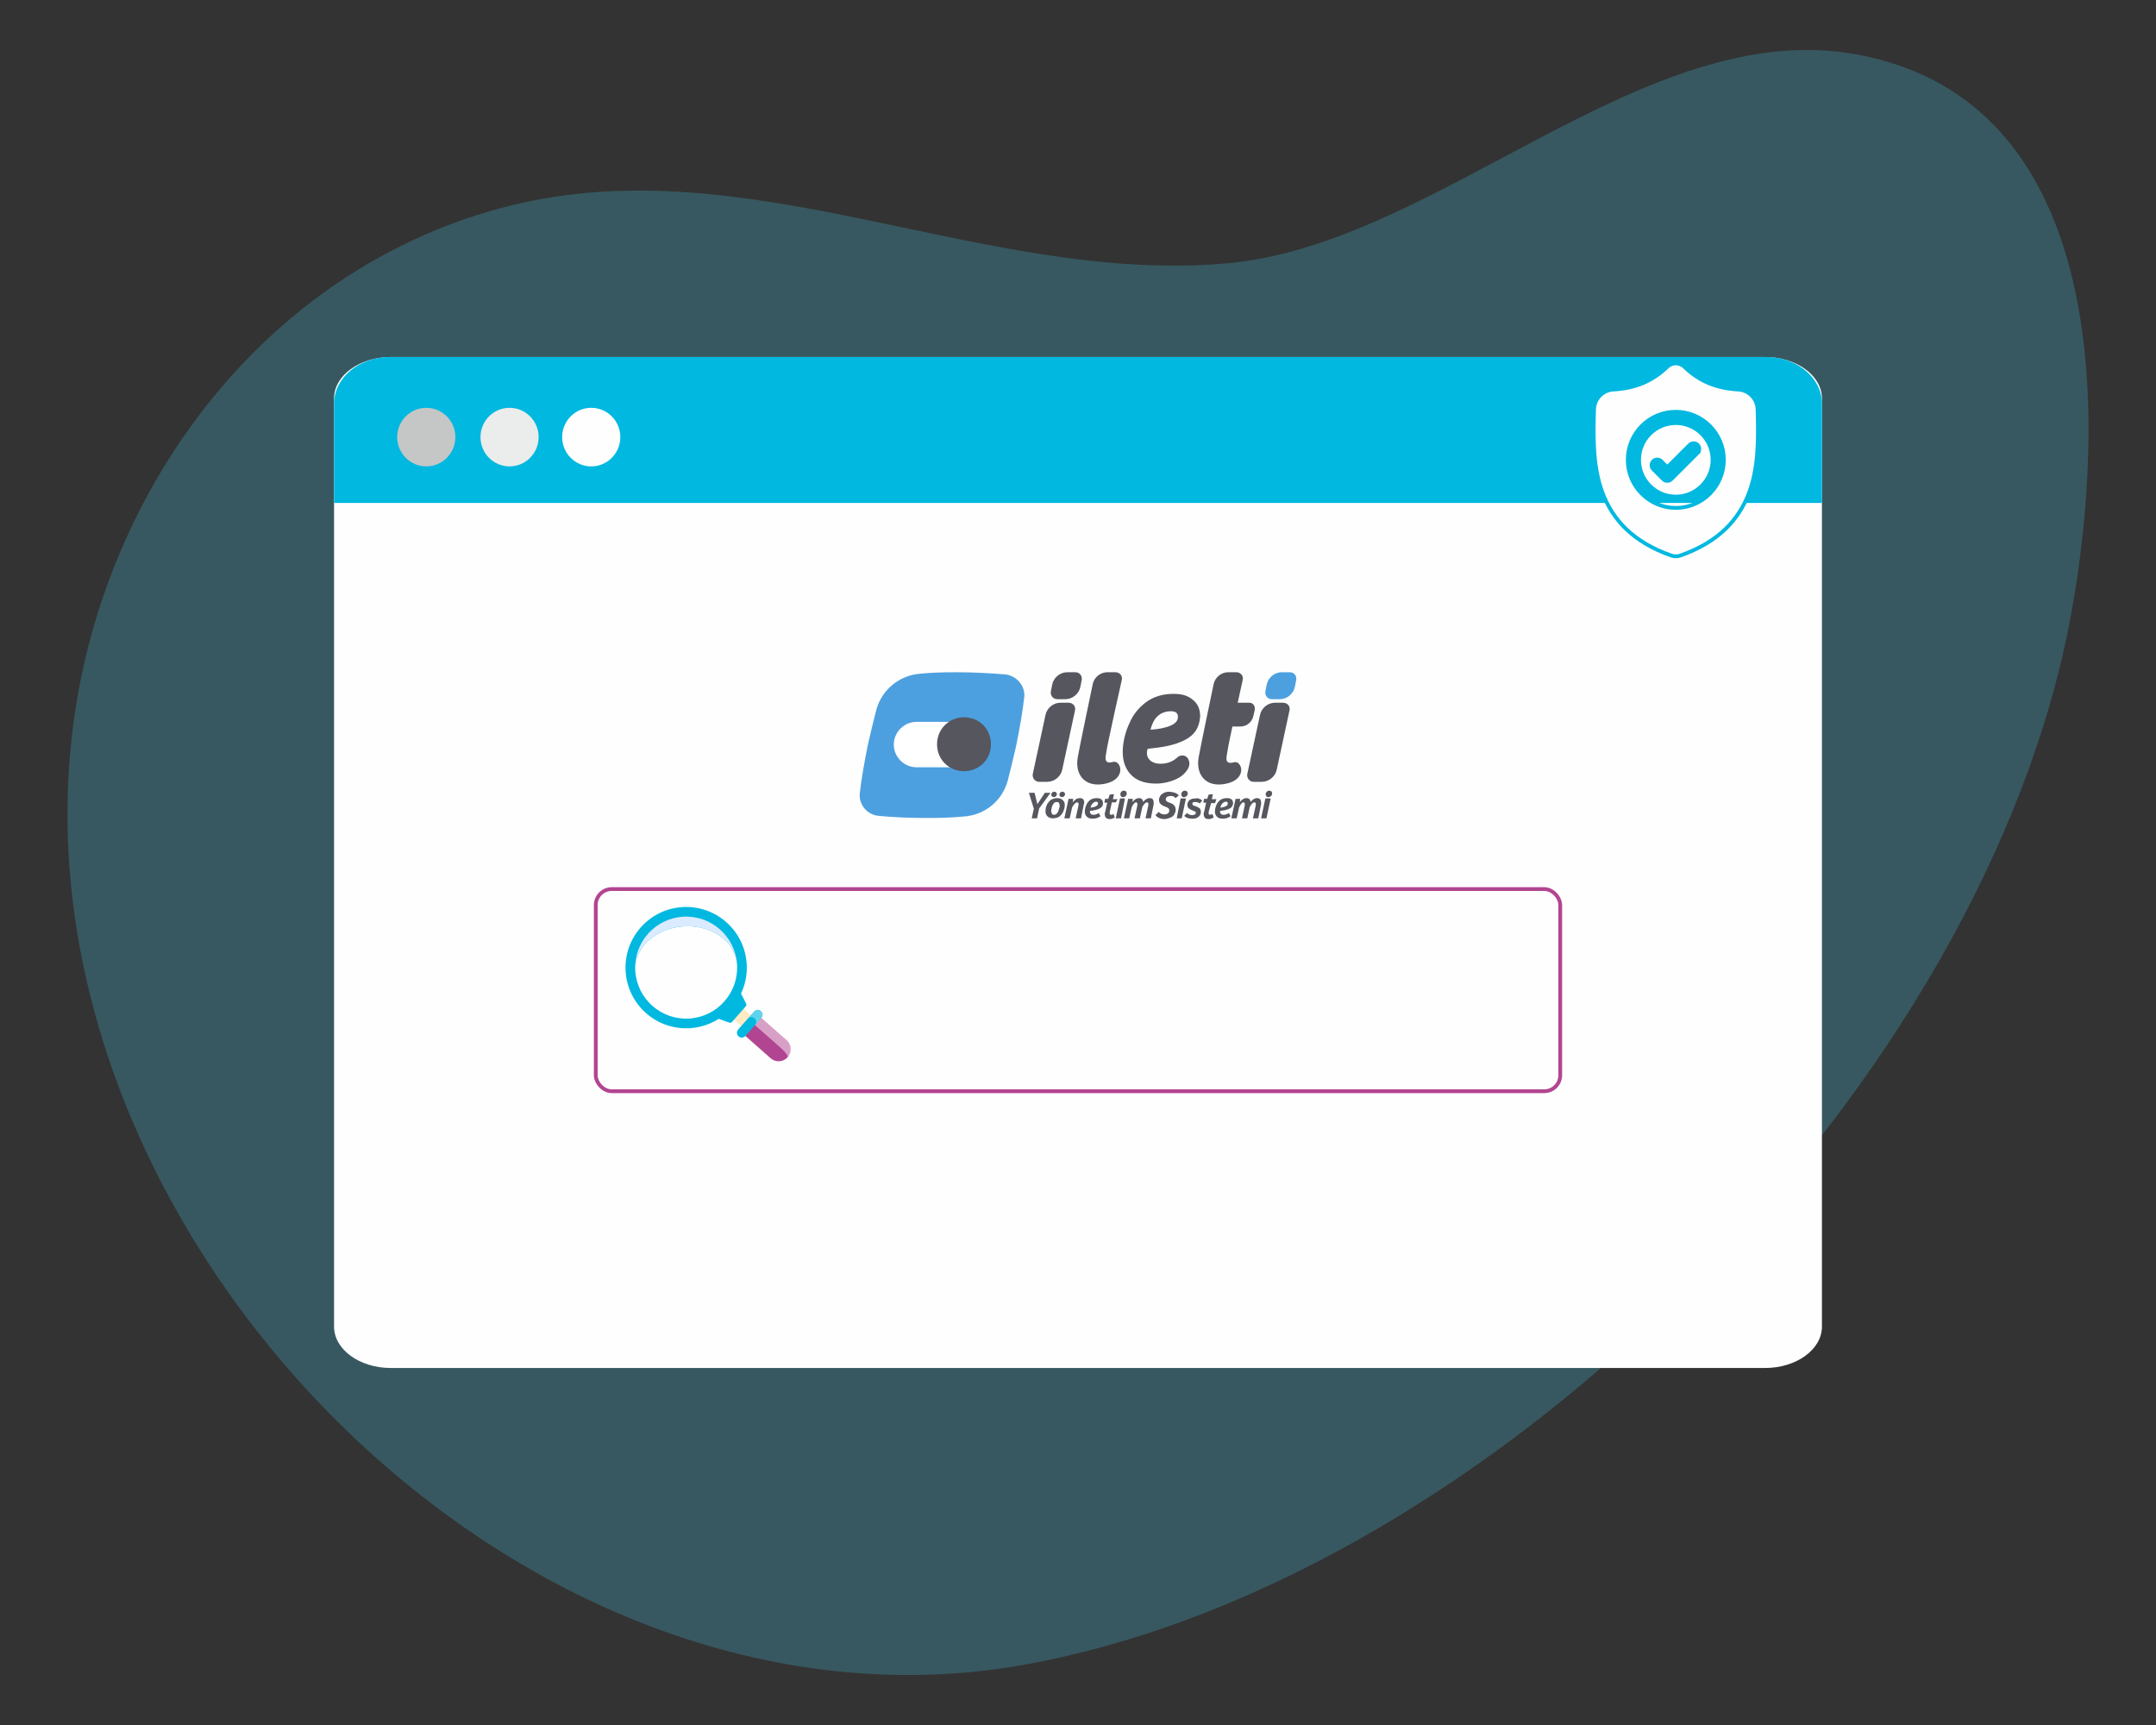 <?xml version="1.0" encoding="UTF-8"?>
<!DOCTYPE svg PUBLIC "-//W3C//DTD SVG 1.1//EN" "http://www.w3.org/Graphics/SVG/1.1/DTD/svg11.dtd">
<!-- Creator: CorelDRAW 2019 (64-Bit) -->
<svg xmlns="http://www.w3.org/2000/svg" xml:space="preserve" width="114.3mm" height="91.44mm" version="1.1" style="shape-rendering:geometricPrecision; text-rendering:geometricPrecision; image-rendering:optimizeQuality; fill-rule:evenodd; clip-rule:evenodd"
viewBox="0 0 11429.98 9143.98"
 xmlns:xlink="http://www.w3.org/1999/xlink"
 enable-background="new 0 0 496.999 496.999">
 <rect x="0" y="0" width="11429.98" height="9143.98" fill="#333333" stroke="none"/>
 <defs>
  <style type="text/css">
   <![CDATA[
    .str0 {stroke:#B24591;stroke-width:20;stroke-miterlimit:22.926}
    .str1 {stroke:#00B8E0;stroke-width:20;stroke-miterlimit:22.926}
    .fil2 {fill:none}
    .fil6 {fill:#FEFEFE}
    .fil5 {fill:#EBECEC}
    .fil4 {fill:#C5C6C6}
    .fil3 {fill:#00B8E0}
    .fil7 {fill:#4DA0DF}
    .fil9 {fill:#55565E}
    .fil12 {fill:#B24591}
    .fil17 {fill:#DBEBFF}
    .fil1 {fill:#FEFEFE}
    .fil13 {fill:#FFEAC3}
    .fil8 {fill:white}
    .fil14 {fill:#00B8E0}
    .fil10 {fill:#FEFEFE;fill-rule:nonzero}
    .fil0 {fill:#48D7F7;fill-opacity:0.231}
    .fil16 {fill:#FEFEFE;fill-opacity:0.38}
    .fil11 {fill:#B24591;fill-opacity:0.51}
    .fil15 {fill:#00B8E0}
   ]]>
  </style>
 </defs>
 <g id="Layer_x0020_1">
  <g id="_2002676125600">
   <path id="Path_52869" class="fil0" d="M6509.65 1395.43c1115.67,-101.03 2211.91,-1316.57 3338.57,-1105.97 1347.52,251.87 1315.83,1950.54 1132.85,2960.47 -447.31,2467.71 -3035.78,5108.54 -5529.67,5570.71 -2722.93,504.55 -5469.05,-2354.55 -5051.35,-5061.08 191.31,-1239.5 1049.41,-2353.52 2298.97,-2667.89 1275.74,-321.1 2523.16,420.42 3810.63,303.77l0 -0.01z" data-name="Path 52869"/>
   <path class="fil1" d="M2072.3 1892.45l7285.37 0c166.39,0.02 301.33,98.28 301.33,219.45l0.02 4920.18c-0.02,121.14 -134.96,219.4 -301.3,219.4l-7285.42 0.04c-166.37,-0.04 -301.31,-98.3 -301.31,-219.47l-0.05 -4920.17c0.05,-121.15 134.99,-219.41 301.41,-219.41z"/>
   <rect class="fil2 str0" x="3158.43" y="4712.84" width="5113.09" height="1071.57" rx="84.67" ry="84.67"/>
   <path class="fil3" d="M2065.31 1892.45l7299.33 0c161.89,0 294.37,110.83 294.37,246.28l0 527.2 -7888.07 0 0 -527.2c0,-135.45 132.45,-246.28 294.37,-246.28z"/>
   <ellipse class="fil4" cx="2259.93" cy="2317.03" rx="154.19" ry="155.26"/>
   <ellipse class="fil5" cx="2701.42" cy="2317.03" rx="154.19" ry="155.26"/>
   <ellipse class="fil6" cx="3134.47" cy="2317.03" rx="154.19" ry="155.26"/>
   <g>
    <path class="fil7" d="M5326.77 3574.71c-69.55,-5.64 -163.53,-11.28 -255.63,-11.28 -65.79,0 -133.45,1.88 -189.84,7.52 -110.9,7.52 -204.88,82.7 -234.96,189.84 -15.04,56.39 -30.08,120.3 -45.11,186.09 -18.8,92.1 -35.71,189.84 -43.23,259.39 -5.64,60.15 41.35,114.66 101.5,118.42 69.54,7.52 163.53,11.28 255.63,11.28 65.79,0 133.45,-1.88 189.84,-7.52 112.78,-5.64 206.77,-80.83 236.84,-187.97 15.04,-56.38 30.07,-120.29 45.11,-186.08 18.8,-92.1 35.71,-189.84 43.23,-259.39 5.64,-60.15 -41.35,-114.66 -103.38,-120.3z"/>
    <path id="Rectangle_1_6_" class="fil8" d="M5097.45 3826.58l-238.71 0c-65.79,0 -120.3,54.51 -120.3,120.3 0,65.79 54.51,120.3 120.3,120.3l238.71 0c65.79,0 120.3,-54.51 120.3,-120.3 0,-65.79 -54.51,-120.3 -120.3,-120.3l0 0z"/>
    <path id="Rectangle_2_6_" class="fil9" d="M5110.61 3802.15l0 0c80.83,0 142.86,62.03 142.86,142.85l0 0c0,80.83 -62.03,142.85 -142.86,142.85l0 0c-80.82,0 -142.85,-62.03 -142.85,-142.85l0 0c0,-80.82 63.91,-142.85 142.85,-142.85z"/>
    <path class="fil9" d="M5698.94 3766.44l-67.67 313.9c-7.51,35.71 -41.35,63.9 -78.94,63.9l-43.23 0c-22.56,0 -37.59,-20.67 -33.84,-41.35l67.67 -313.9c7.52,-35.71 41.35,-63.91 78.95,-63.91l43.23 0c22.55,0 39.47,18.8 33.83,41.36z"/>
    <path class="fil9" d="M5734.65 3604.79l-7.51 37.59c-7.52,35.71 -41.35,63.91 -78.95,63.91l-43.23 0c-22.56,0 -37.59,-20.68 -33.83,-41.36l7.51 -37.59c7.52,-35.71 41.36,-63.91 78.95,-63.91l43.23 0c22.56,0 37.59,18.8 33.83,41.36z"/>
    <path class="fil9" d="M6836.13 3766.44l-67.67 313.9c-7.52,35.71 -41.35,63.9 -78.94,63.9l-43.24 0c-22.55,0 -37.59,-20.67 -33.83,-41.35l67.67 -313.9c7.52,-35.71 41.35,-63.91 78.94,-63.91l43.23 0c22.56,0 39.48,18.8 33.84,41.36z"/>
    <path class="fil7" d="M6871.84 3604.79l-7.52 37.59c-7.51,35.71 -41.35,63.91 -78.94,63.91l-43.23 0c-22.56,0 -37.6,-20.68 -33.84,-41.36l7.52 -37.59c7.52,-35.71 41.35,-63.91 78.94,-63.91l43.24 0c22.55,0 37.59,18.8 33.83,41.36z"/>
    <polygon class="fil9" points="5569.25,4202.51 5509.1,4285.22 5497.82,4337.85 5469.63,4337.85 5480.9,4287.1 5454.59,4202.51 5484.66,4202.51 5499.7,4262.66 5539.17,4202.51 "/>
    <path class="fil9" d="M5576.77 4221.31c-1.89,-1.88 -3.76,-5.64 -3.76,-9.4 0,-3.76 1.88,-7.52 5.64,-11.28 3.75,-3.76 7.51,-3.76 11.27,-3.76 3.76,0 7.52,1.88 9.4,3.76 1.88,1.88 3.76,5.64 3.76,9.4 0,3.76 -1.88,7.52 -5.64,11.28 -3.76,3.76 -7.52,3.76 -11.28,3.76 -3.76,0 -7.51,-1.88 -9.39,-3.76z"/>
    <path class="fil9" d="M5635.04 4241.99c-7.52,-7.52 -16.92,-11.28 -30.08,-11.28 -13.16,0 -24.44,3.76 -33.83,9.39 -9.4,7.52 -15.04,15.04 -20.68,24.44 -3.76,9.4 -7.52,20.68 -7.52,30.08 -1.88,13.15 1.88,24.43 9.4,31.95 7.52,7.52 16.92,11.28 30.07,11.28 13.16,0 24.44,-3.76 33.84,-9.4 9.4,-7.52 15.04,-15.04 20.68,-26.31 3.75,-9.4 7.51,-20.68 7.51,-30.08 1.88,-11.28 -1.88,-22.56 -9.39,-30.07zm-26.32 62.02c-5.64,9.4 -11.28,15.04 -20.68,15.04 -5.64,0 -9.4,-1.88 -11.28,-5.64 -1.88,-3.76 -3.76,-9.4 -3.76,-15.04 0,-7.51 1.88,-13.15 3.76,-20.67 1.88,-7.52 5.64,-13.16 9.4,-18.8 3.76,-5.64 9.4,-7.52 16.92,-7.52 5.64,0 9.4,1.88 11.28,5.64 1.88,3.76 3.75,9.4 3.75,16.92 -1.87,9.4 -5.63,20.68 -9.39,30.07z"/>
    <path class="fil9" d="M5620 4221.31c-1.88,-1.88 -3.76,-5.64 -3.76,-9.4 0,-3.76 1.88,-7.52 5.64,-11.28 3.76,-3.76 7.52,-3.76 11.28,-3.76 3.76,0 7.51,1.88 9.39,3.76 1.89,1.88 3.76,5.64 3.76,9.4 0,3.76 -1.88,7.52 -5.64,11.28 -3.75,3.76 -7.51,3.76 -11.27,3.76 -3.76,0 -7.52,-1.88 -9.4,-3.76z"/>
    <path class="fil9" d="M5742.17 4236.35c3.76,3.76 5.64,11.28 5.64,18.79 0,1.88 0,3.76 -1.88,7.52l-15.03 75.19 -28.2 0 15.04 -69.55c0,-1.88 0,-3.76 0,-5.64 0,-3.76 0,-5.64 -1.88,-7.52 -1.88,-1.88 -3.76,-1.88 -5.64,-1.88 -7.52,0 -16.92,9.4 -26.32,26.32l-13.15 58.27 -28.2 0 22.56 -103.38 24.43 0 -1.88 18.79c5.64,-7.51 11.28,-13.15 16.92,-16.91 5.64,-3.76 13.16,-5.64 20.68,-5.64 7.52,0 13.15,1.88 16.91,5.64z"/>
    <path class="fil9" d="M5847.43 4258.9c0,-7.51 -1.88,-15.03 -7.51,-20.67 -5.64,-5.64 -15.04,-7.52 -26.32,-7.52 -13.16,0 -24.43,3.76 -33.83,9.4 -9.4,7.51 -15.04,15.03 -20.68,26.31 -3.76,9.4 -7.52,20.68 -7.52,30.08 -1.88,13.15 1.88,24.43 9.4,31.95 7.52,7.52 16.92,11.28 31.95,11.28 15.04,0 28.2,-3.76 41.36,-13.16l-9.4 -16.91c-5.64,3.75 -9.4,5.63 -15.04,7.51 -3.76,1.88 -9.4,1.88 -13.16,1.88 -13.15,0 -18.79,-7.51 -18.79,-20.67 20.67,-1.88 37.59,-5.64 48.87,-11.28 13.16,-5.64 20.67,-15.04 20.67,-28.2zm-37.59 15.04c-5.64,3.76 -16.92,5.64 -28.19,7.52 1.88,-9.4 5.64,-16.92 11.27,-22.56 5.64,-5.64 11.28,-9.4 18.8,-9.4 3.76,0 7.52,1.89 7.52,3.76 1.88,1.88 1.88,3.76 1.88,7.52 -1.88,5.64 -3.76,9.4 -11.28,13.16z"/>
    <path class="fil9" d="M5883.15 4304.01c0,1.88 0,3.76 0,5.64 0,3.76 0,5.64 1.88,7.52 1.88,1.88 3.76,1.88 5.64,1.88 3.76,0 7.52,-1.88 13.16,-3.76l5.63 18.8c-3.75,1.88 -9.39,3.76 -13.15,5.64 -5.64,1.88 -9.4,1.88 -13.16,1.88 -9.4,0 -16.92,-1.88 -20.68,-7.52 -3.76,-5.64 -5.64,-11.28 -5.64,-20.68 0,-1.88 0,-5.64 1.88,-7.51l11.28 -50.75 -15.04 -0.01 3.76 -20.67 16.92 0 7.52 -22.56 22.55 -1.88 -5.64 26.32 24.44 0 -9.4 16.91 -20.67 0 -11.28 50.75z"/>
    <polygon class="fil9" points="5963.97,4232.59 5943.3,4337.85 5915.1,4337.85 5937.66,4232.59 "/>
    <path class="fil9" d="M5943.3 4221.31c-1.88,-1.88 -3.76,-5.64 -3.76,-11.28 0,-5.64 1.88,-9.4 5.64,-13.16 3.76,-3.75 7.52,-5.64 13.15,-5.64 3.76,0 7.52,1.89 11.28,3.76 1.88,1.88 3.76,5.64 3.76,11.28 0,5.64 -1.88,9.4 -5.64,13.16 -3.76,3.76 -7.51,5.64 -13.15,5.64 -5.65,1.88 -7.52,0 -11.28,-3.76z"/>
    <path class="fil9" d="M6110.59 4236.35c3.75,3.76 5.63,11.28 5.63,18.79 0,3.76 0,5.64 0,7.52l-15.03 75.19 -28.2 0 15.04 -69.55c0,-1.88 0,-3.76 0,-5.64 0,-3.76 0,-5.64 -1.88,-7.52 -1.88,-1.88 -3.76,-1.88 -5.64,-1.88 -7.52,0 -15.04,7.52 -24.44,24.44l-13.15 60.15 -28.2 0 15.04 -69.55c0,-1.88 0,-3.76 0,-5.64 0,-3.76 0,-5.64 -1.88,-7.52 -1.88,-1.88 -3.76,-1.88 -5.64,-1.88 -3.76,0 -7.52,1.88 -11.28,7.52 -3.76,3.76 -7.52,11.28 -11.28,18.8l-13.15 58.27 -28.2 0 22.56 -103.38 24.43 0 -1.88 16.91c5.64,-5.64 9.4,-11.28 16.92,-15.03 5.64,-3.76 11.28,-5.64 18.8,-5.64 5.64,0 11.27,1.88 15.03,5.64 3.76,3.75 5.64,7.51 5.64,15.03 5.64,-5.64 9.4,-11.28 16.92,-15.03 5.64,-3.76 11.28,-5.64 18.8,-5.64 5.64,0 11.28,1.88 15.04,5.64z"/>
    <path class="fil9" d="M6249.68 4215.67l-16.92 15.04c-3.76,-3.76 -7.52,-7.52 -13.15,-9.4 -3.76,-1.88 -9.4,-1.88 -15.04,-1.88 -5.64,0 -11.28,1.88 -16.92,3.76 -3.76,3.76 -7.52,7.52 -7.52,13.16 0,3.75 0,5.64 1.88,7.51 1.88,1.88 3.76,3.76 5.64,5.64 3.76,1.88 7.52,3.76 13.16,5.64 11.28,3.76 18.8,7.52 24.44,15.04 5.64,5.64 7.51,13.16 7.51,24.44 0,7.51 -3.75,15.03 -7.51,22.55 -3.76,7.52 -11.28,13.16 -20.68,16.92 -9.4,3.76 -18.8,7.51 -31.95,7.51 -11.28,0 -18.8,-1.88 -28.2,-5.63 -7.52,-3.76 -13.16,-7.52 -18.8,-15.04l16.92 -16.92c3.76,3.76 9.4,7.52 13.16,9.4 5.64,1.88 11.28,3.76 16.91,3.76 7.52,0 15.04,-1.88 18.8,-5.64 5.64,-3.76 7.52,-9.4 7.52,-15.04 0,-5.64 -1.88,-9.4 -3.76,-11.28 -3.76,-3.76 -9.4,-5.64 -16.92,-9.39 -13.15,-3.76 -20.67,-9.4 -26.31,-15.04 -5.64,-5.64 -7.52,-13.16 -7.52,-22.56 0,-7.52 3.76,-13.16 7.52,-20.67 3.76,-5.64 11.28,-11.28 18.8,-15.04 7.51,-3.76 16.91,-5.64 28.19,-5.64 26.31,1.88 39.47,7.52 50.75,18.8z"/>
    <polygon class="fil9" points="6287.27,4232.59 6264.72,4337.85 6238.4,4337.85 6259.08,4232.59 "/>
    <path class="fil9" d="M6266.6 4221.31c-1.88,-1.88 -3.76,-5.64 -3.76,-11.28 0,-5.64 1.88,-9.4 5.64,-13.16 3.76,-3.75 7.51,-5.64 13.15,-5.64 3.76,0 7.52,1.89 11.28,3.76 1.88,1.88 3.76,5.64 3.76,11.28 0,5.64 -1.88,9.4 -5.64,13.16 -3.76,3.76 -7.52,5.64 -13.15,5.64 -5.65,1.88 -9.41,0 -11.28,-3.76z"/>
    <path class="fil9" d="M6358.7 4234.47c5.64,1.88 11.28,5.64 15.04,9.4l-13.16 15.03c-3.76,-1.88 -7.52,-5.64 -11.28,-5.64 -3.76,-1.88 -7.52,-1.88 -13.16,-1.88 -5.64,0 -9.4,0 -11.28,1.88 -1.88,1.88 -3.75,3.76 -3.75,7.52 0,1.88 0,3.76 1.88,5.64 1.88,1.88 3.75,1.88 5.64,3.76 1.88,1.88 7.51,1.88 11.27,3.76 9.4,3.76 15.04,7.52 20.68,11.28 3.76,5.64 5.64,11.28 5.64,18.79 0,7.52 -1.88,13.16 -5.64,18.8 -3.76,5.64 -9.4,9.4 -16.92,13.16 -7.51,3.76 -15.03,3.76 -24.43,3.76 -9.4,0 -16.92,-1.88 -24.44,-3.76 -7.51,-3.76 -13.15,-7.52 -16.91,-11.28l15.03 -15.04c7.52,7.52 16.92,11.28 28.2,11.28 5.64,0 11.28,-1.88 13.16,-3.76 3.76,-1.88 5.64,-5.64 5.64,-7.52 0,-1.88 0,-5.64 -1.88,-5.64 -1.88,-1.88 -3.76,-3.76 -5.64,-3.76 -1.88,0 -7.52,-3.75 -13.16,-5.63 -9.4,-3.76 -15.04,-7.52 -18.8,-11.28 -3.76,-3.76 -5.64,-11.28 -5.64,-18.8 0,-5.64 1.88,-11.28 5.64,-16.92 3.76,-5.63 9.4,-9.39 15.04,-11.27 7.52,-3.76 15.04,-3.76 24.44,-3.76 5.63,-1.88 11.27,-1.88 18.79,1.88z"/>
    <path class="fil9" d="M6407.57 4304.01c0,1.88 0,3.76 0,5.64 0,3.76 0,5.64 1.88,7.52 1.88,1.88 3.76,1.88 5.64,1.88 3.76,0 7.52,-1.88 13.16,-3.76l5.63 18.8c-3.75,1.88 -9.39,3.76 -13.15,5.64 -3.76,1.88 -9.4,1.88 -13.16,1.88 -9.4,0 -16.92,-1.88 -20.68,-7.52 -3.76,-5.64 -5.64,-11.28 -5.64,-20.68 0,-1.88 0,-5.64 1.88,-7.51l11.28 -50.75 -15.04 -0.01 3.76 -20.67 16.92 0 7.52 -22.56 22.55 -1.88 -5.64 26.32 24.44 0 -7.52 20.67 -20.67 0 -13.16 46.99z"/>
    <path class="fil9" d="M6537.27 4258.9c0,-7.51 -1.89,-15.03 -7.52,-20.67 -5.64,-5.64 -15.04,-7.52 -26.32,-7.52 -13.15,0 -24.43,3.76 -33.83,9.4 -9.4,7.51 -15.04,15.03 -20.68,26.31 -3.76,9.4 -7.52,20.68 -7.52,30.08 -1.88,13.15 1.88,24.43 9.4,31.95 7.52,7.52 16.92,11.28 31.96,11.28 15.03,0 28.19,-3.76 41.35,-13.16l-9.4 -16.91c-5.64,3.75 -9.4,5.63 -15.04,7.51 -3.76,1.88 -9.4,1.88 -13.15,1.88 -13.16,0 -18.8,-7.51 -18.8,-20.67 20.68,-1.88 37.59,-5.64 48.87,-11.28 13.16,-5.64 18.79,-15.04 20.68,-28.2zm-39.48 15.04c-5.64,3.76 -16.91,5.64 -28.19,7.52 1.88,-9.4 5.64,-16.92 11.28,-22.56 5.64,-5.64 11.27,-9.4 18.79,-9.4 3.76,0 7.52,1.89 7.52,3.76 1.88,1.88 1.88,3.76 1.88,7.52 0,5.64 -3.76,9.4 -11.28,13.16z"/>
    <path class="fil9" d="M6680.12 4236.35c3.76,3.76 5.64,11.28 5.64,18.79 0,3.76 0,5.64 0,7.52l-15.04 75.19 -28.2 0 15.04 -69.55c0,-1.88 0,-3.76 0,-5.64 0,-3.76 0,-5.64 -1.88,-7.52 -1.88,-1.88 -3.76,-1.88 -5.64,-1.88 -7.52,0 -15.04,7.52 -24.43,24.44l-13.16 60.15 -28.19 0 15.03 -69.55c0,-1.88 0,-3.76 0,-5.64 0,-3.76 0,-5.64 -1.88,-7.52 -1.88,-1.88 -3.76,-1.88 -5.64,-1.88 -3.75,0 -7.51,1.88 -11.27,7.52 -3.76,3.76 -7.52,11.28 -11.28,18.8l-13.16 58.27 -28.19 0 22.55 -103.38 24.44 0 -1.88 16.91c5.64,-5.64 9.4,-11.28 16.91,-15.03 5.64,-3.76 11.28,-5.64 18.8,-5.64 5.64,0 11.28,1.88 15.04,5.64 3.76,3.75 5.64,7.51 5.64,15.03 5.64,-5.64 9.4,-11.28 16.91,-15.03 5.64,-3.76 11.28,-5.64 18.8,-5.64 5.64,0 11.28,1.88 15.04,5.64z"/>
    <polygon class="fil9" points="6736.51,4232.59 6713.95,4337.85 6685.76,4337.85 6708.31,4232.59 "/>
    <path class="fil9" d="M6713.95 4221.31c-1.88,-1.88 -3.76,-5.64 -3.76,-11.28 0,-5.64 1.88,-9.4 5.64,-13.16 3.76,-3.75 7.52,-5.64 13.16,-5.64 3.76,0 7.52,1.89 11.28,3.76 1.88,1.88 3.76,5.64 3.76,11.28 0,5.64 -1.88,9.4 -5.64,13.16 -3.76,3.76 -7.52,5.64 -13.16,5.64 -5.64,1.88 -7.52,0 -11.28,-3.76z"/>
    <path class="fil9" d="M5900.06 4038.98c-52.63,15.04 -37.59,-31.95 -35.71,-46.99 3.76,-37.59 82.71,-387.2 82.71,-387.2 5.64,-22.56 -11.28,-41.36 -33.84,-41.36l-43.23 0c-35.71,0 -69.55,26.32 -77.07,63.91 0,0 -69.54,330.82 -78.94,385.33 -16.92,92.1 35.71,161.65 139.09,142.85 124.06,-22.55 90.23,-129.69 46.99,-116.54z"/>
    <path class="fil9" d="M6623.73 3725.08l-62.03 0c15.04,-67.67 26.32,-120.29 26.32,-120.29 5.63,-22.56 -11.28,-41.36 -33.84,-41.36l-43.23 0c-35.71,0 -69.55,26.32 -77.07,63.91 0,0 -69.54,330.82 -78.94,385.33 -16.92,92.1 35.71,161.65 139.09,142.85 124.06,-22.56 90.22,-127.82 46.99,-114.66 -52.63,15.04 -37.59,-31.95 -35.71,-46.99 1.88,-15.04 13.16,-75.18 28.19,-142.85l43.24 0c31.95,0 60.15,-22.56 67.66,-54.51l7.52 -31.95c3.76,-22.56 -9.4,-39.48 -28.19,-39.48z"/>
    <path class="fil9" d="M6326.74 3711.93c-26.31,-22.56 -54.5,-33.84 -105.26,-33.84 -58.27,0 -105.26,15.04 -144.73,43.23 -39.47,30.08 -69.55,65.79 -88.34,110.9 -20.68,43.24 -31.96,88.35 -35.71,133.46 -3.76,58.27 9.39,103.38 39.47,137.21 30.07,33.84 75.18,50.75 137.21,50.75 39.48,0 86.47,-11.28 122.18,-31.95 22.56,-13.16 69.55,-54.51 48.87,-95.86 -13.15,-28.2 -45.11,-24.44 -58.27,-11.28 -26.31,24.43 -56.39,33.83 -90.22,33.83 -52.63,0 -82.7,-33.83 -67.67,-78.94 88.34,-9.4 139.09,-18.8 193.61,-45.12 54.5,-26.31 80.82,-67.66 84.58,-125.93 0,-35.71 -9.4,-63.91 -35.72,-86.46zm-124.05 58.26c35.71,-1.88 45.11,15.04 41.35,37.6 -5.64,45.11 -103.38,58.27 -144.73,60.15 7.52,-28.2 26.31,-93.99 103.38,-97.75z"/>
   </g>
   <g>
    <g id="surface1">
     <path class="fil10 str1" d="M8884.24 2242.68c-107.44,0 -194.85,87.41 -194.85,194.84 0,107.44 87.41,194.84 194.85,194.84 107.43,0 194.83,-87.4 194.83,-194.84 0,-107.43 -87.4,-194.84 -194.83,-194.84zm115.67 158.14l-139.58 139.59c-5.86,5.86 -13.54,8.79 -21.22,8.79 -7.68,0 -15.35,-2.93 -21.21,-8.79l-53.34 -53.34c-11.72,-11.71 -11.72,-30.71 0,-42.43 11.71,-11.72 30.7,-11.72 42.42,0l32.13 32.13 118.38 -118.37c11.71,-11.72 30.71,-11.72 42.42,0 11.72,11.71 11.72,30.71 0,42.42zm0 0z"/>
     <path class="fil10 str1" d="M9318.63 2203.66l-0.04 -0.8c-0.44,-9.82 -0.74,-20.21 -0.92,-31.77 -0.83,-56.39 -45.65,-103.03 -102.04,-106.18 -117.58,-6.56 -208.53,-44.9 -286.24,-120.65l-0.67 -0.63c-25.35,-23.24 -63.58,-23.24 -88.94,0l-0.66 0.63c-77.71,75.75 -168.67,114.09 -286.24,120.66 -56.39,3.14 -101.21,49.78 -102.05,106.17 -0.17,11.49 -0.47,21.88 -0.92,31.77l-0.05 1.85c-2.28,119.89 -5.12,269.1 44.79,404.53 27.45,74.48 69.02,139.22 123.55,192.43 62.1,60.61 143.44,108.72 241.76,143 3.2,1.12 6.52,2.02 9.91,2.7 4.77,0.95 9.58,1.43 14.38,1.43 4.81,0 9.62,-0.48 14.39,-1.43 3.38,-0.68 6.73,-1.59 9.95,-2.71 98.2,-34.35 179.45,-82.48 241.5,-143.08 54.5,-53.23 96.07,-117.99 123.54,-192.48 50.11,-135.84 47.27,-285.33 45,-405.44zm-434.39 488.7c-140.53,0 -254.85,-114.32 -254.85,-254.84 0,-140.53 114.32,-254.85 254.85,-254.85 140.51,0 254.84,114.32 254.84,254.85 0,140.52 -114.33,254.84 -254.84,254.84zm0 0z"/>
    </g>
   </g>
   <path class="fil11" d="M3949.34 5455.37l226.55 148.65c23.37,-26.5 20.83,-66.92 -5.66,-90.29l-153.19 -135.12 -67.7 76.76z"/>
   <path class="fil12" d="M3983.19 5416.99l153.19 135.12c26.49,23.37 44.18,46.61 39.51,51.91 -23.37,26.49 -63.8,29.02 -90.29,5.65l-153.19 -135.11 50.78 -57.57z"/>
   <polygon class="fil13" points="3949.31,5455.44 3853.38,5370.83 3904.15,5313.27 4000.08,5397.89 "/>
   <path class="fil14" d="M3810.05 5400.74l56.65 20.14c4.92,1.75 10.42,0.33 13.88,-3.59l73.17 -82.97c3.46,-3.92 4.18,-9.55 1.83,-14.22l-27.05 -53.68 -118.48 134.32z"/>
   <path class="fil15" d="M3997.86 5361.68l-33.86 38.38 38.38 33.85 33.85 -38.38c9.35,-10.59 8.34,-26.76 -2.26,-36.11 -10.6,-9.35 -26.77,-8.33 -36.11,2.26z"/>
   <path class="fil16" d="M3997.86 5361.68l-33.86 38.38 38.38 33.85 33.85 -38.38c9.35,-10.59 8.34,-26.76 -2.26,-36.11 -10.6,-9.35 -26.77,-8.33 -36.11,2.26z"/>
   <path class="fil14" d="M4000.12 5397.8c-10.6,-9.35 -26.77,-8.34 -36.12,2.26l-50.77 57.57c-9.35,10.6 -8.34,26.76 2.26,36.11 10.6,9.35 26.77,8.34 36.12,-2.26l50.77 -57.57c9.35,-10.6 8.34,-26.76 -2.26,-36.11z"/>
   <path class="fil14" d="M3617.54 4808.35c-177.23,11.11 -311.91,163.79 -300.8,341.02 11.11,177.23 163.79,311.9 341.02,300.8 177.23,-11.11 311.9,-163.79 300.8,-341.02 -11.11,-177.23 -163.79,-311.91 -341.02,-300.8zm6.4 102.15c-149.03,9.34 -263.7,114.85 -256.12,235.67 9.34,149.02 137.72,262.26 286.74,252.92 149.03,-9.34 262.26,-137.72 252.92,-286.74 -7.57,-120.82 -134.52,-211.19 -283.54,-201.85z"/>
   <path class="fil17" d="M3367.81 5146.17l0.01 0c-7.58,-120.82 107.09,-226.33 256.12,-235.67 149.02,-9.34 275.97,81.03 283.54,201.85 -9.33,-149.03 -137.72,-262.26 -286.74,-252.92 -149.03,9.34 -262.26,137.72 -252.92,286.74l-0.01 0z"/>
  </g>
 </g>
</svg>
